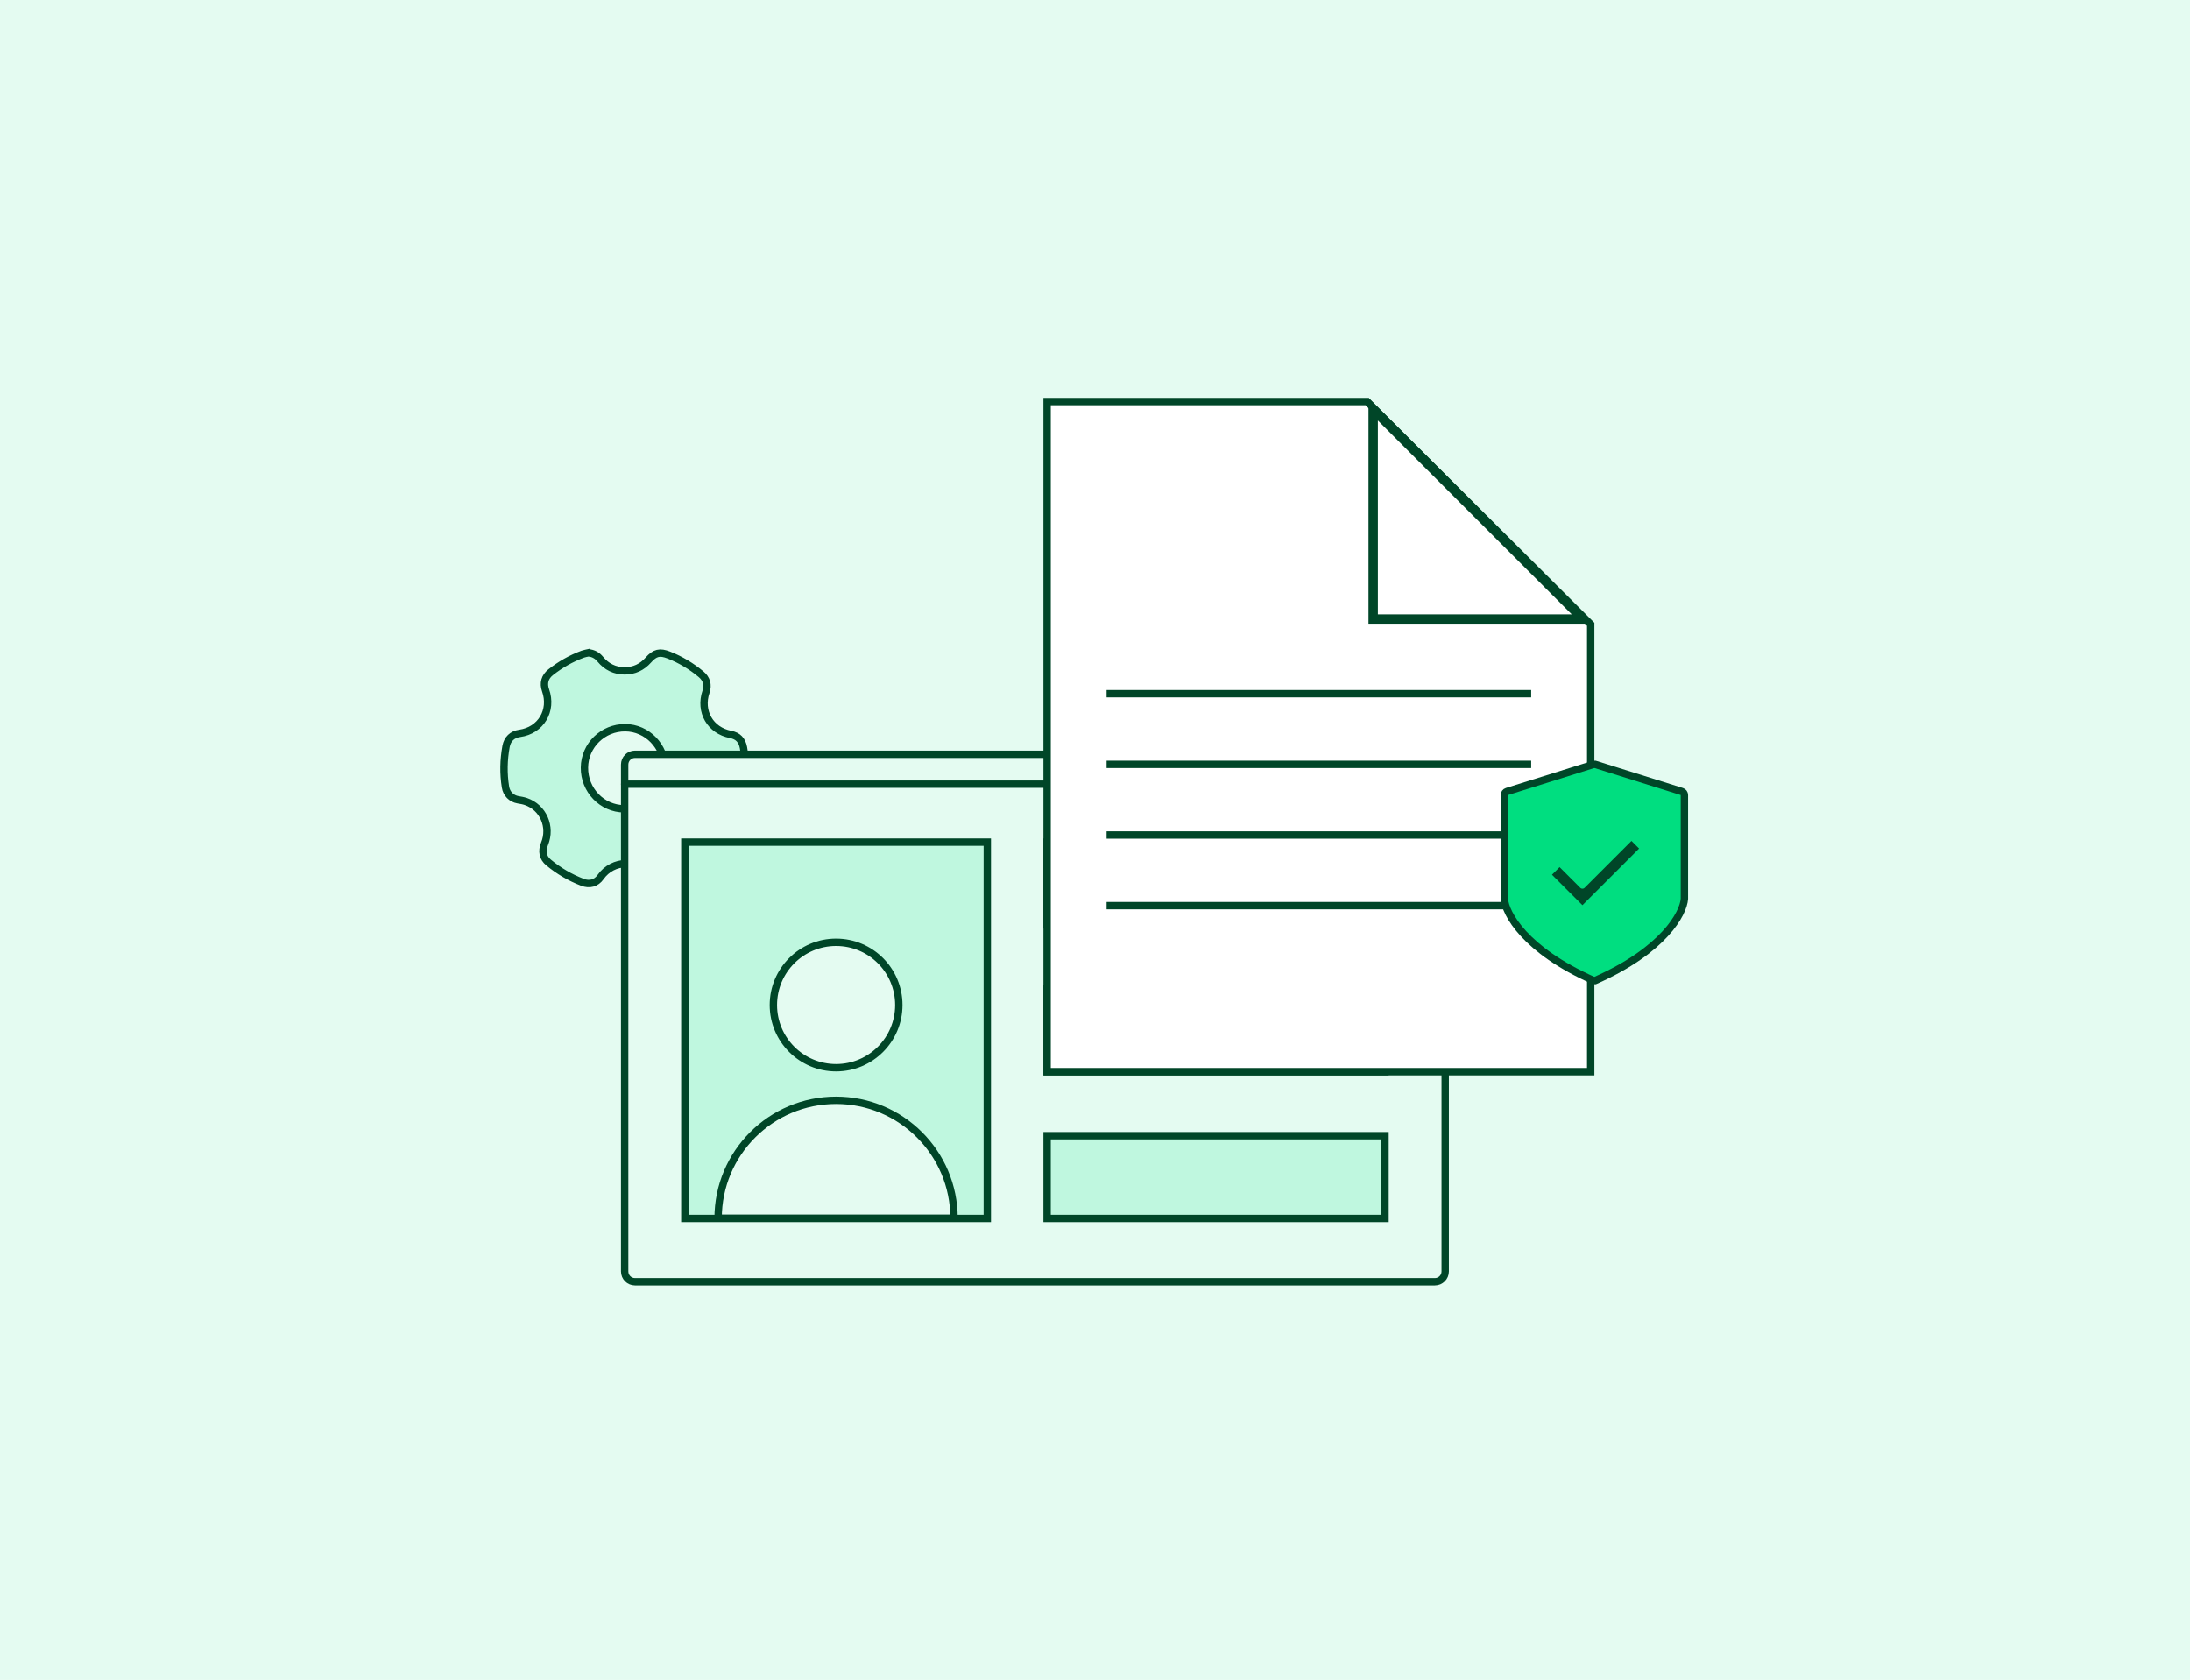 <svg width="743" height="570" viewBox="0 0 743 570" fill="none" xmlns="http://www.w3.org/2000/svg">
<rect width="743" height="570" fill="#E4FBF1"/>
<path d="M199.612 221.513C201.307 221.64 202.605 222.389 203.667 223.671C205.811 226.26 208.575 227.622 211.926 227.627C215.141 227.632 217.83 226.363 219.971 223.946C222.179 221.454 223.84 221.052 226.925 222.267C230.928 223.843 234.569 226.037 237.879 228.794C239.745 230.35 240.31 232.406 239.524 234.731C237.262 241.426 240.973 247.859 247.865 249.189C250.374 249.674 251.761 251.114 252.24 253.683C253.112 258.361 253.04 263.029 252.153 267.693C251.732 269.908 250.055 271.481 247.804 271.838C240.693 272.959 236.767 279.732 239.283 286.542C240.142 288.869 239.599 291.001 237.722 292.568C234.505 295.256 230.953 297.386 227.089 298.98C224.84 299.906 222.548 299.332 221.065 297.365C216.631 291.488 207.976 291.591 203.742 297.606C202.273 299.692 199.997 300.276 197.611 299.362C193.408 297.751 189.571 295.504 186.094 292.628C184.194 291.056 183.711 288.834 184.734 286.353C187.144 280.499 184.285 273.965 178.405 271.955C177.552 271.663 176.641 271.523 175.748 271.369C173.495 270.983 171.857 269.308 171.497 267.045C170.765 262.443 170.852 257.857 171.69 253.276C172.148 250.772 173.782 249.184 176.329 248.831C183.499 247.833 187.536 241.104 185.094 234.216C184.239 231.806 184.843 229.667 186.832 228.091C190.143 225.472 193.772 223.425 197.721 221.964C198.324 221.741 198.978 221.658 199.609 221.509L199.612 221.513ZM225.578 260.75C225.64 253.233 219.557 246.967 212.143 246.912C204.572 246.855 198.372 252.897 198.29 260.417C198.206 268.079 204.241 274.374 211.726 274.429C219.363 274.484 225.517 268.41 225.578 260.75Z" fill="#BFF7DF" stroke="#004628" stroke-width="2.5" stroke-miterlimit="10"/>
<path d="M486.81 255.924H215.431C213.497 255.924 211.93 257.491 211.93 259.425V431.41C211.93 433.343 213.497 434.911 215.431 434.911H486.81C488.744 434.911 490.311 433.343 490.311 431.41V259.425C490.311 257.491 488.744 255.924 486.81 255.924Z" fill="#E4FBF1" stroke="#004628" stroke-width="2.5" stroke-linecap="round" stroke-linejoin="round"/>
<path d="M211.93 266.071H490.316" stroke="#004628" stroke-width="2.5" stroke-linecap="round" stroke-linejoin="round"/>
<rect x="232.348" y="285.739" width="102.614" height="127.689" fill="#BFF7DF" stroke="#004628" stroke-width="2.5"/>
<rect x="355.25" y="285.739" width="114.645" height="28.081" fill="#BFF7DF" stroke="#004628" stroke-width="2.5"/>
<rect x="355.25" y="335.543" width="114.645" height="28.081" fill="#BFF7DF" stroke="#004628" stroke-width="2.5"/>
<rect x="355.25" y="385.349" width="114.645" height="28.081" fill="#BFF7DF" stroke="#004628" stroke-width="2.5"/>
<circle cx="283.662" cy="341.003" r="21.279" fill="#E4FBF1" stroke="#004628" stroke-width="2.5"/>
<path d="M283.656 373.328C261.554 373.328 243.637 391.245 243.637 413.348H323.676C323.676 391.245 305.758 373.328 283.656 373.328Z" fill="#E4FBF1" stroke="#004628" stroke-width="2.5" stroke-linejoin="round"/>
<path d="M539.674 363.625H355.252V136.25H463.81L539.674 211.832V363.625Z" fill="white" stroke="#004628" stroke-width="2.5"/>
<path d="M465.879 138.838L537.084 210.043H465.879V138.838Z" fill="white" stroke="#004628" stroke-width="3.18"/>
<path d="M375.438 235.38H519.485" stroke="#004628" stroke-width="2.5"/>
<path d="M375.438 259.351H519.485" stroke="#004628" stroke-width="2.5"/>
<path d="M375.438 283.32H519.485" stroke="#004628" stroke-width="2.5"/>
<path d="M375.438 307.289H519.485" stroke="#004628" stroke-width="2.5"/>
<path d="M570.581 268.562L541.191 259.35H540.65L511.26 268.562C510.735 268.726 510.377 269.213 510.377 269.764V304.985C510.728 309.906 517.275 322.336 540.65 332.698H541.191C564.566 322.336 571.113 309.906 571.464 304.985V269.764C571.464 269.213 571.106 268.726 570.581 268.562Z" fill="#00DE80" stroke="#004628" stroke-width="2.5"/>
<mask id="mask0_2162_14648" style="mask-type:alpha" maskUnits="userSpaceOnUse" x="519" y="274" width="45" height="45">
<rect x="520.805" y="275.742" width="41.018" height="41.018" fill="#D9D9D9" stroke="#004628" stroke-width="2.5"/>
</mask>
<g mask="url(#mask0_2162_14648)">
<path d="M554.324 287.91L536.871 305.363L528.303 296.795L529.119 295.979L535.251 302.111C536.146 303.005 537.596 303.005 538.49 302.111L553.507 287.094L554.324 287.91ZM529.267 295.831C529.267 295.831 529.267 295.831 529.267 295.831L529.267 295.831ZM554.472 288.058C554.472 288.058 554.471 288.058 554.471 288.058L554.472 288.058Z" fill="#004628" stroke="#004628" stroke-width="2.5"/>
</g>
</svg>

